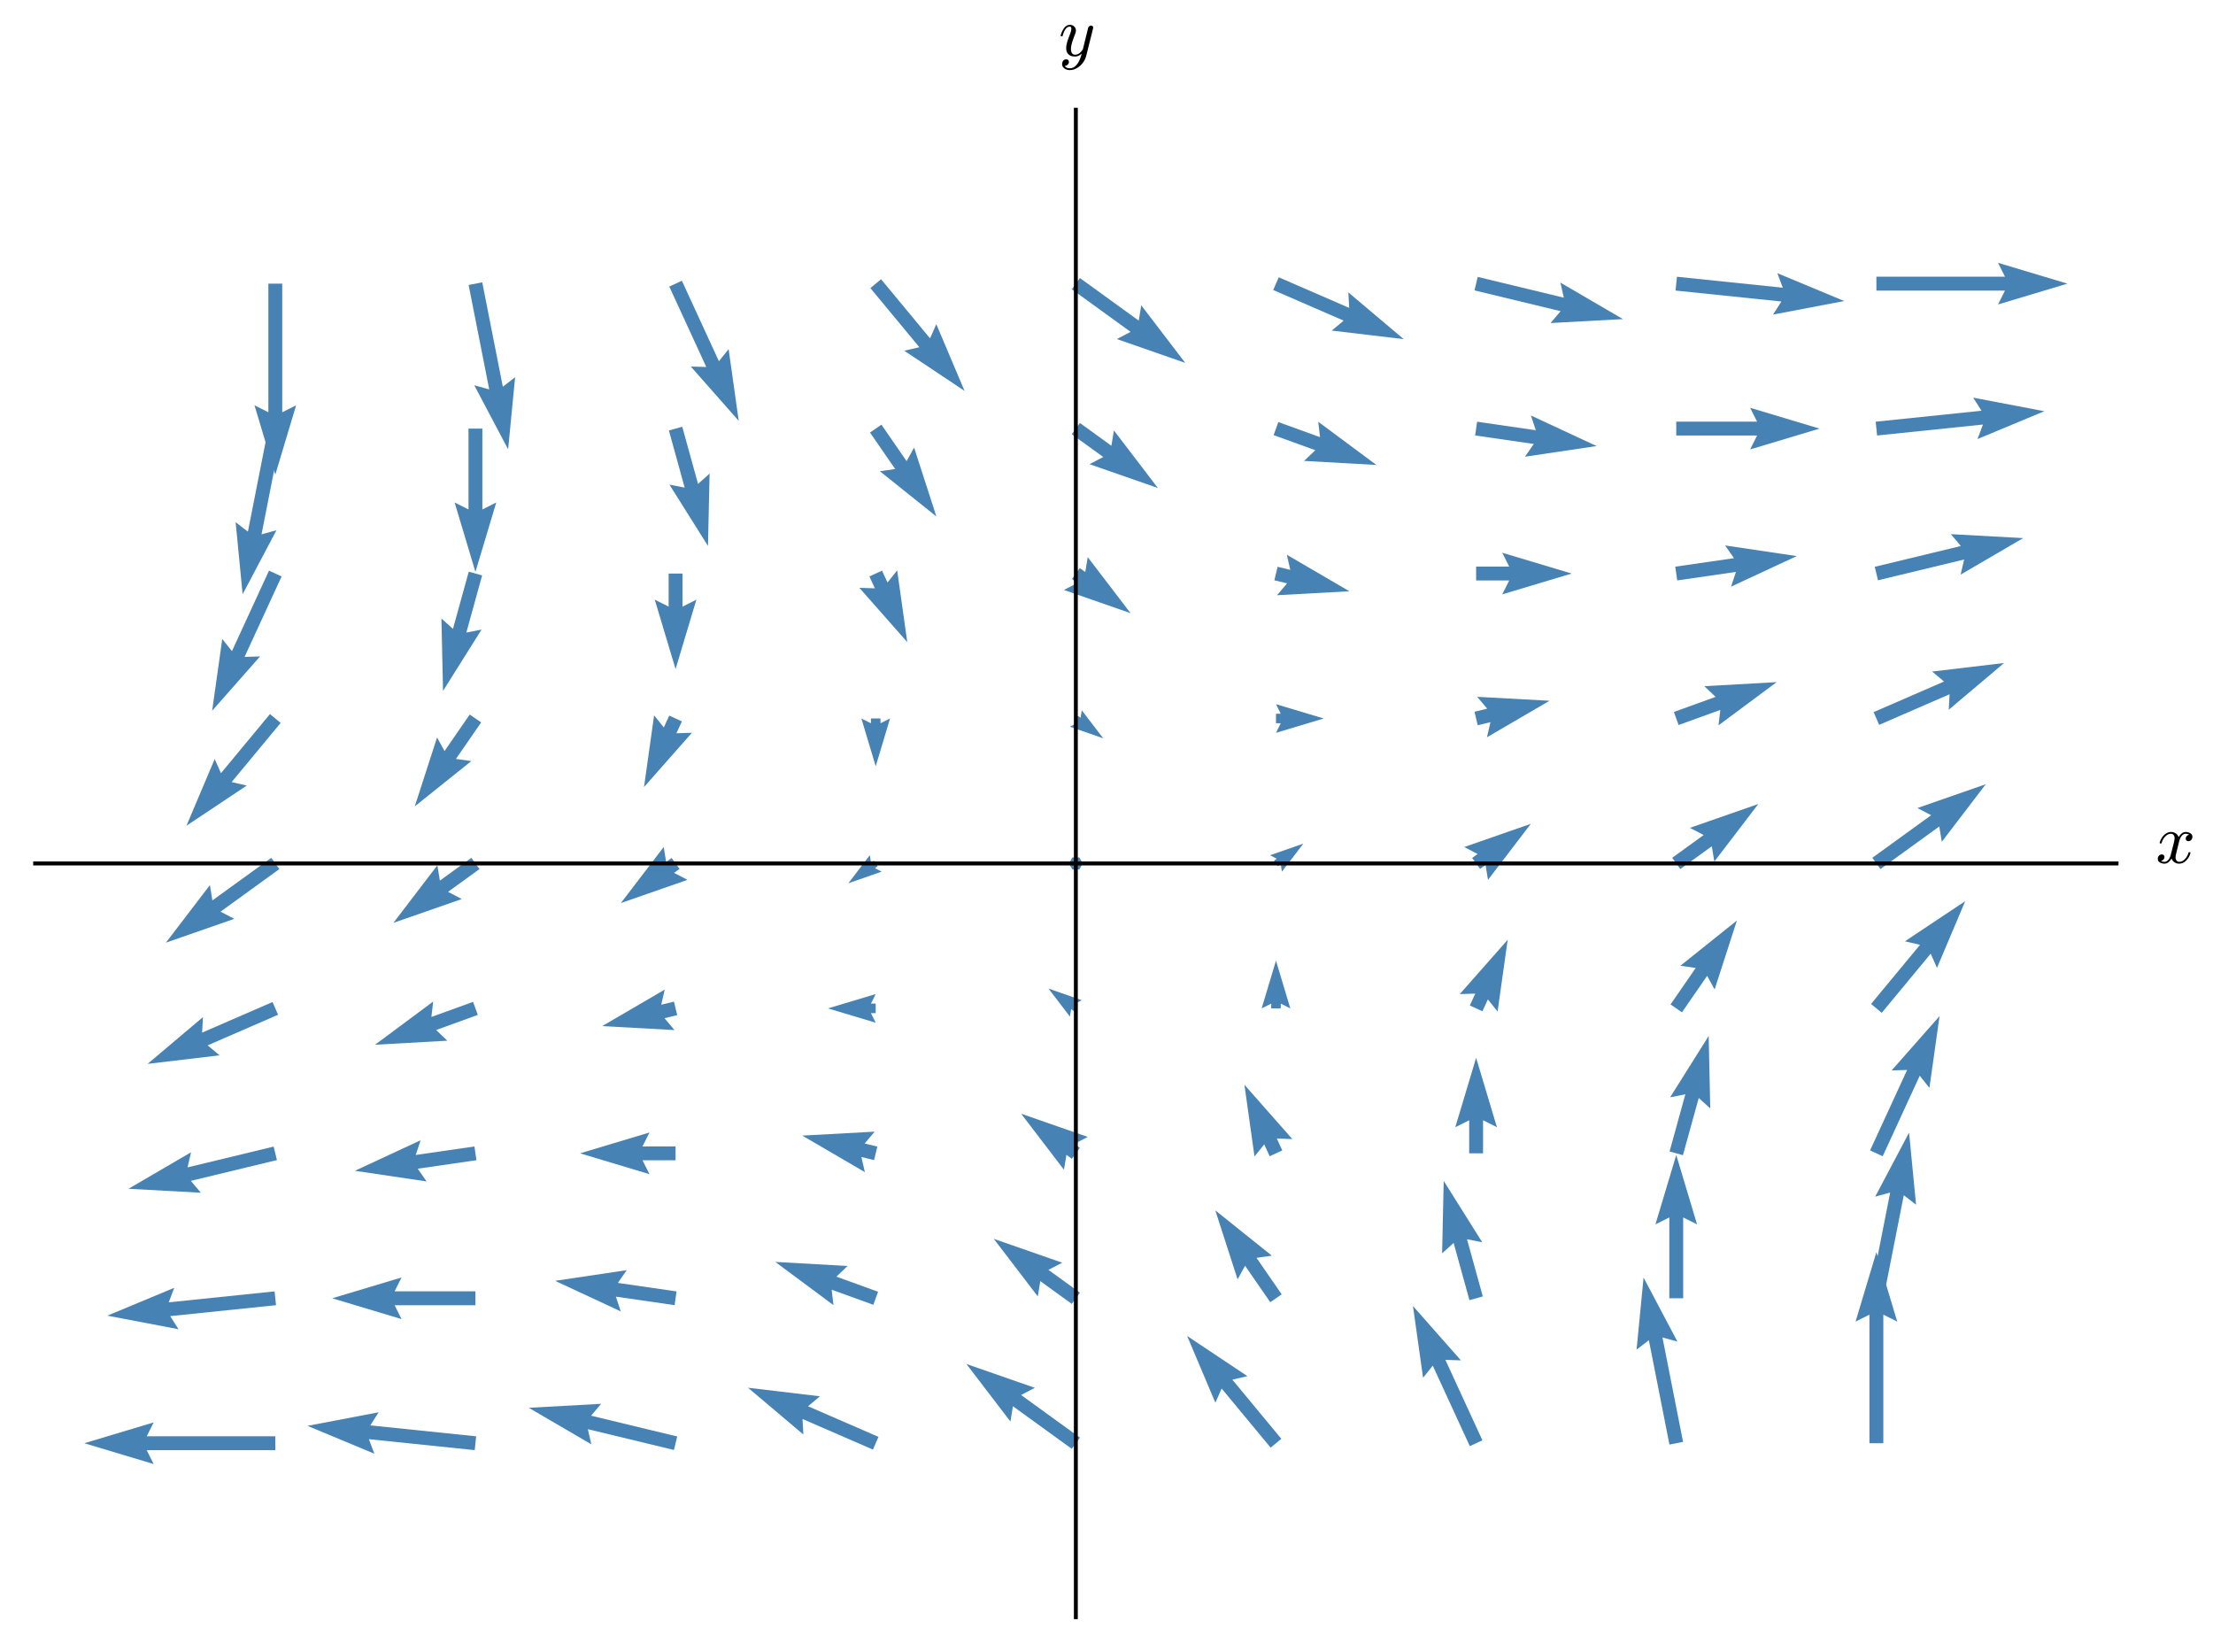 <?xml version="1.0" encoding="utf-8" standalone="no"?>
<!DOCTYPE svg PUBLIC "-//W3C//DTD SVG 1.1//EN"
  "http://www.w3.org/Graphics/SVG/1.1/DTD/svg11.dtd">
<svg xmlns:xlink="http://www.w3.org/1999/xlink" width="453.39pt" height="338.475pt" viewBox="0 0 453.39 338.475" xmlns="http://www.w3.org/2000/svg" version="1.1">
 <defs>
  <style type="text/css">*{stroke-linejoin: round; stroke-linecap: butt}</style>
 </defs>
 <g id="figure_1">
  <g id="patch_1">
   <path d="M 0 338.475 
L 453.39 338.475 
L 453.39 0 
L 0 0 
z
" style="fill: #ffffff"/>
  </g>
  <g id="axes_1">
   <g id="patch_2">
    <path d="M 7.2 331.275 
L 433.63 331.275 
L 433.63 22.475 
L 7.2 22.475 
z
" style="fill: #ffffff"/>
   </g>
   <g id="Quiver_1">
    <path d="M 56.403 297.065 
L 30.059 297.065 
L 31.481 299.908 
L 17.266 295.644 
L 31.481 291.38 
L 30.059 294.222 
L 56.403 294.222 
L 56.403 297.065 
" clip-path="url(#pb00aac9d69)" style="fill: #4682b4"/>
    <path d="M 56.55 267.365 
L 34.866 269.609 
L 36.572 272.29 
L 21.994 269.511 
L 35.695 263.807 
L 34.573 266.781 
L 56.257 264.538 
L 56.55 267.365 
" clip-path="url(#pb00aac9d69)" style="fill: #4682b4"/>
    <path d="M 56.737 237.641 
L 39.096 241.899 
L 41.145 244.329 
L 26.327 243.519 
L 39.144 236.039 
L 38.429 239.136 
L 56.07 234.878 
L 56.737 237.641 
" clip-path="url(#pb00aac9d69)" style="fill: #4682b4"/>
    <path d="M 56.97 207.871 
L 42.54 214.14 
L 44.977 216.181 
L 30.24 217.935 
L 41.578 208.359 
L 41.407 211.533 
L 55.837 205.263 
L 56.97 207.871 
" clip-path="url(#pb00aac9d69)" style="fill: #4682b4"/>
    <path d="M 57.237 178.026 
L 45.184 186.754 
L 48.003 188.223 
L 33.989 193.106 
L 43.001 181.315 
L 43.517 184.452 
L 55.57 175.723 
L 57.237 178.026 
" clip-path="url(#pb00aac9d69)" style="fill: #4682b4"/>
    <path d="M 57.498 148.089 
L 47.46 160.204 
L 50.556 160.923 
L 38.204 169.148 
L 43.989 155.482 
L 45.271 158.39 
L 55.309 146.275 
L 57.498 148.089 
" clip-path="url(#pb00aac9d69)" style="fill: #4682b4"/>
    <path d="M 57.695 118.084 
L 50.106 134.57 
L 53.283 134.467 
L 43.466 145.596 
L 45.536 130.901 
L 47.524 133.381 
L 55.112 116.896 
L 57.695 118.084 
" clip-path="url(#pb00aac9d69)" style="fill: #4682b4"/>
    <path d="M 57.798 88.073 
L 53.579 109.46 
L 56.643 108.616 
L 49.708 121.736 
L 48.276 106.965 
L 50.79 108.91 
L 55.009 87.523 
L 57.798 88.073 
" clip-path="url(#pb00aac9d69)" style="fill: #4682b4"/>
    <path d="M 57.825 58.105 
L 57.825 84.45 
L 60.668 83.028 
L 56.403 97.243 
L 52.139 83.028 
L 54.982 84.45 
L 54.982 58.105 
L 57.825 58.105 
" clip-path="url(#pb00aac9d69)" style="fill: #4682b4"/>
    <path d="M 97.26 297.058 
L 75.576 294.815 
L 76.697 297.789 
L 62.997 292.084 
L 77.575 289.305 
L 75.869 291.987 
L 97.553 294.23 
L 97.26 297.058 
" clip-path="url(#pb00aac9d69)" style="fill: #4682b4"/>
    <path d="M 97.406 267.373 
L 80.846 267.373 
L 82.268 270.216 
L 68.054 265.952 
L 82.268 261.687 
L 80.846 264.53 
L 97.406 264.53 
L 97.406 267.373 
" clip-path="url(#pb00aac9d69)" style="fill: #4682b4"/>
    <path d="M 97.61 237.666 
L 85.583 239.408 
L 87.398 242.018 
L 72.719 239.835 
L 86.175 233.577 
L 85.176 236.594 
L 97.203 234.853 
L 97.61 237.666 
" clip-path="url(#pb00aac9d69)" style="fill: #4682b4"/>
    <path d="M 97.89 207.904 
L 89.348 210.997 
L 91.652 213.186 
L 76.835 214.015 
L 88.748 205.167 
L 88.38 208.324 
L 96.922 205.23 
L 97.89 207.904 
" clip-path="url(#pb00aac9d69)" style="fill: #4682b4"/>
    <path d="M 98.24 178.026 
L 91.791 182.696 
L 94.609 184.165 
L 80.596 189.048 
L 89.607 177.257 
L 90.123 180.394 
L 96.573 175.723 
L 98.24 178.026 
" clip-path="url(#pb00aac9d69)" style="fill: #4682b4"/>
    <path d="M 98.576 147.99 
L 93.414 155.466 
L 96.561 155.912 
L 84.975 165.186 
L 89.543 151.066 
L 91.074 153.851 
L 96.237 146.375 
L 98.576 147.99 
" clip-path="url(#pb00aac9d69)" style="fill: #4682b4"/>
    <path d="M 98.776 117.868 
L 95.541 129.582 
L 98.66 128.969 
L 90.765 141.535 
L 90.439 126.698 
L 92.801 128.825 
L 96.036 117.112 
L 98.776 117.868 
" clip-path="url(#pb00aac9d69)" style="fill: #4682b4"/>
    <path d="M 98.828 87.798 
L 98.828 104.358 
L 101.671 102.936 
L 97.406 117.151 
L 93.142 102.936 
L 95.985 104.358 
L 95.985 87.798 
L 98.828 87.798 
" clip-path="url(#pb00aac9d69)" style="fill: #4682b4"/>
    <path d="M 98.801 57.83 
L 103.02 79.218 
L 105.534 77.273 
L 104.102 92.044 
L 97.167 78.924 
L 100.231 79.768 
L 96.012 58.381 
L 98.801 57.83 
" clip-path="url(#pb00aac9d69)" style="fill: #4682b4"/>
    <path d="M 138.076 297.026 
L 120.435 292.767 
L 121.149 295.864 
L 108.332 288.384 
L 123.151 287.574 
L 121.102 290.004 
L 138.743 294.262 
L 138.076 297.026 
" clip-path="url(#pb00aac9d69)" style="fill: #4682b4"/>
    <path d="M 138.205 267.358 
L 126.179 265.617 
L 127.178 268.634 
L 113.722 262.376 
L 128.4 260.193 
L 126.586 262.803 
L 138.613 264.545 
L 138.205 267.358 
" clip-path="url(#pb00aac9d69)" style="fill: #4682b4"/>
    <path d="M 138.409 237.681 
L 131.634 237.681 
L 133.055 240.524 
L 118.841 236.259 
L 133.055 231.995 
L 131.634 234.838 
L 138.409 234.838 
L 138.409 237.681 
" clip-path="url(#pb00aac9d69)" style="fill: #4682b4"/>
    <path d="M 138.743 207.949 
L 136.14 208.577 
L 138.189 211.007 
L 123.371 210.197 
L 136.188 202.716 
L 135.473 205.813 
L 138.076 205.185 
L 138.743 207.949 
" clip-path="url(#pb00aac9d69)" style="fill: #4682b4"/>
    <path d="M 139.221 177.995 
L 138.1 178.807 
L 140.844 180.237 
L 127.202 184.99 
L 135.975 173.513 
L 136.477 176.566 
L 137.598 175.754 
L 139.221 177.995 
" clip-path="url(#pb00aac9d69)" style="fill: #4682b4"/>
    <path d="M 139.7 147.777 
L 138.581 150.209 
L 141.758 150.106 
L 131.941 161.235 
L 134.01 146.54 
L 135.999 149.02 
L 137.118 146.588 
L 139.7 147.777 
" clip-path="url(#pb00aac9d69)" style="fill: #4682b4"/>
    <path d="M 139.831 117.49 
L 139.831 124.266 
L 142.674 122.844 
L 138.409 137.059 
L 134.145 122.844 
L 136.988 124.266 
L 136.988 117.49 
L 139.831 117.49 
" clip-path="url(#pb00aac9d69)" style="fill: #4682b4"/>
    <path d="M 139.779 87.419 
L 143.015 99.133 
L 145.376 97.006 
L 145.05 111.843 
L 137.156 99.277 
L 140.274 99.89 
L 137.039 88.176 
L 139.779 87.419 
" clip-path="url(#pb00aac9d69)" style="fill: #4682b4"/>
    <path d="M 139.7 57.511 
L 147.289 73.996 
L 149.277 71.516 
L 151.347 86.211 
L 141.529 75.082 
L 144.706 75.185 
L 137.118 58.7 
L 139.7 57.511 
" clip-path="url(#pb00aac9d69)" style="fill: #4682b4"/>
    <path d="M 178.846 296.948 
L 164.416 290.678 
L 164.587 293.852 
L 153.249 284.276 
L 167.985 286.03 
L 165.549 288.071 
L 179.979 294.34 
L 178.846 296.948 
" clip-path="url(#pb00aac9d69)" style="fill: #4682b4"/>
    <path d="M 178.928 267.288 
L 170.386 264.195 
L 170.754 267.352 
L 158.841 258.503 
L 173.658 259.333 
L 171.353 261.522 
L 179.896 264.615 
L 178.928 267.288 
" clip-path="url(#pb00aac9d69)" style="fill: #4682b4"/>
    <path d="M 179.079 237.641 
L 176.476 237.013 
L 177.191 240.11 
L 164.374 232.629 
L 179.192 231.819 
L 177.143 234.249 
L 179.746 234.878 
L 179.079 237.641 
" clip-path="url(#pb00aac9d69)" style="fill: #4682b4"/>
    <path d="M 179.412 207.545 
L 178.434 207.545 
L 179.412 209.502 
L 169.628 206.567 
L 179.412 203.632 
L 178.434 205.589 
L 179.412 205.589 
L 179.412 207.545 
" clip-path="url(#pb00aac9d69)" style="fill: #4682b4"/>
    <path d="M 179.818 177.435 
L 179.258 177.841 
L 180.629 178.556 
L 173.809 180.933 
L 178.195 175.194 
L 178.446 176.72 
L 179.006 176.314 
L 179.818 177.435 
" clip-path="url(#pb00aac9d69)" style="fill: #4682b4"/>
    <path d="M 180.391 147.182 
L 180.391 148.161 
L 182.347 147.182 
L 179.412 156.967 
L 176.477 147.182 
L 178.434 148.161 
L 178.434 147.182 
L 180.391 147.182 
" clip-path="url(#pb00aac9d69)" style="fill: #4682b4"/>
    <path d="M 180.703 116.896 
L 181.823 119.328 
L 183.811 116.848 
L 185.881 131.543 
L 176.064 120.414 
L 179.24 120.517 
L 178.121 118.084 
L 180.703 116.896 
" clip-path="url(#pb00aac9d69)" style="fill: #4682b4"/>
    <path d="M 180.582 86.99 
L 185.744 94.467 
L 187.276 91.682 
L 191.843 105.801 
L 180.258 96.527 
L 183.405 96.082 
L 178.242 88.605 
L 180.582 86.99 
" clip-path="url(#pb00aac9d69)" style="fill: #4682b4"/>
    <path d="M 180.507 57.199 
L 190.544 69.313 
L 191.827 66.405 
L 197.612 80.071 
L 185.259 71.846 
L 188.355 71.127 
L 178.318 59.012 
L 180.507 57.199 
" clip-path="url(#pb00aac9d69)" style="fill: #4682b4"/>
    <path d="M 219.581 296.795 
L 207.528 288.067 
L 207.012 291.203 
L 198.001 279.413 
L 212.015 284.296 
L 209.196 285.765 
L 221.249 294.493 
L 219.581 296.795 
" clip-path="url(#pb00aac9d69)" style="fill: #4682b4"/>
    <path d="M 219.581 267.103 
L 213.132 262.433 
L 212.616 265.569 
L 203.604 253.778 
L 217.618 258.661 
L 214.799 260.13 
L 221.249 264.8 
L 219.581 267.103 
" clip-path="url(#pb00aac9d69)" style="fill: #4682b4"/>
    <path d="M 219.603 237.38 
L 218.483 236.568 
L 217.98 239.621 
L 209.208 228.144 
L 222.85 232.897 
L 220.106 234.327 
L 221.227 235.139 
L 219.603 237.38 
" clip-path="url(#pb00aac9d69)" style="fill: #4682b4"/>
    <path d="M 220.009 207.127 
L 219.449 206.722 
L 219.198 208.248 
L 214.811 202.509 
L 221.632 204.886 
L 220.26 205.601 
L 220.821 206.007 
L 220.009 207.127 
" clip-path="url(#pb00aac9d69)" style="fill: #4682b4"/>
    <path d="M 221.836 176.875 
L 221.126 175.644 
L 219.704 175.644 
L 218.994 176.875 
L 219.704 178.106 
L 221.126 178.106 
L 221.836 176.875 
L 221.126 175.644 
" clip-path="url(#pb00aac9d69)" style="fill: #4682b4"/>
    <path d="M 220.821 146.622 
L 221.381 147.028 
L 221.632 145.501 
L 226.019 151.24 
L 219.198 148.863 
L 220.57 148.149 
L 220.009 147.743 
L 220.821 146.622 
" clip-path="url(#pb00aac9d69)" style="fill: #4682b4"/>
    <path d="M 221.227 116.369 
L 222.347 117.181 
L 222.85 114.128 
L 231.622 125.606 
L 217.98 120.852 
L 220.724 119.422 
L 219.603 118.611 
L 221.227 116.369 
" clip-path="url(#pb00aac9d69)" style="fill: #4682b4"/>
    <path d="M 221.249 86.646 
L 227.698 91.317 
L 228.214 88.181 
L 237.226 99.971 
L 223.212 95.088 
L 226.031 93.619 
L 219.581 88.949 
L 221.249 86.646 
" clip-path="url(#pb00aac9d69)" style="fill: #4682b4"/>
    <path d="M 221.249 56.954 
L 233.302 65.682 
L 233.818 62.546 
L 242.829 74.337 
L 228.815 69.454 
L 231.634 67.985 
L 219.581 59.257 
L 221.249 56.954 
" clip-path="url(#pb00aac9d69)" style="fill: #4682b4"/>
    <path d="M 260.323 296.551 
L 250.286 284.436 
L 249.003 287.344 
L 243.218 273.678 
L 255.571 281.903 
L 252.475 282.622 
L 262.512 294.737 
L 260.323 296.551 
" clip-path="url(#pb00aac9d69)" style="fill: #4682b4"/>
    <path d="M 260.248 266.759 
L 255.086 259.283 
L 253.554 262.068 
L 248.987 247.948 
L 260.572 257.222 
L 257.425 257.668 
L 262.588 265.144 
L 260.248 266.759 
" clip-path="url(#pb00aac9d69)" style="fill: #4682b4"/>
    <path d="M 260.127 236.854 
L 259.007 234.422 
L 257.019 236.901 
L 254.949 222.206 
L 264.766 233.335 
L 261.59 233.233 
L 262.709 235.665 
L 260.127 236.854 
" clip-path="url(#pb00aac9d69)" style="fill: #4682b4"/>
    <path d="M 260.439 206.567 
L 260.439 205.589 
L 258.483 206.567 
L 261.418 196.783 
L 264.353 206.567 
L 262.396 205.589 
L 262.396 206.567 
L 260.439 206.567 
" clip-path="url(#pb00aac9d69)" style="fill: #4682b4"/>
    <path d="M 261.012 176.314 
L 261.572 175.909 
L 260.201 175.194 
L 267.021 172.817 
L 262.635 178.556 
L 262.384 177.029 
L 261.824 177.435 
L 261.012 176.314 
" clip-path="url(#pb00aac9d69)" style="fill: #4682b4"/>
    <path d="M 261.418 146.204 
L 262.396 146.204 
L 261.418 144.247 
L 271.202 147.182 
L 261.418 150.118 
L 262.396 148.161 
L 261.418 148.161 
L 261.418 146.204 
" clip-path="url(#pb00aac9d69)" style="fill: #4682b4"/>
    <path d="M 261.751 116.108 
L 264.354 116.737 
L 263.639 113.64 
L 276.456 121.12 
L 261.638 121.93 
L 263.687 119.5 
L 261.084 118.872 
L 261.751 116.108 
" clip-path="url(#pb00aac9d69)" style="fill: #4682b4"/>
    <path d="M 261.902 86.461 
L 270.444 89.554 
L 270.076 86.397 
L 281.989 95.246 
L 267.172 94.417 
L 269.477 92.227 
L 260.934 89.134 
L 261.902 86.461 
" clip-path="url(#pb00aac9d69)" style="fill: #4682b4"/>
    <path d="M 261.984 56.802 
L 276.414 63.071 
L 276.243 59.898 
L 287.581 69.473 
L 272.845 67.72 
L 275.281 65.679 
L 260.851 59.409 
L 261.984 56.802 
" clip-path="url(#pb00aac9d69)" style="fill: #4682b4"/>
    <path d="M 301.13 296.238 
L 293.541 279.753 
L 291.553 282.233 
L 289.483 267.538 
L 299.301 278.667 
L 296.124 278.564 
L 303.712 295.05 
L 301.13 296.238 
" clip-path="url(#pb00aac9d69)" style="fill: #4682b4"/>
    <path d="M 301.051 266.33 
L 297.815 254.616 
L 295.454 256.743 
L 295.78 241.907 
L 303.674 254.473 
L 300.556 253.86 
L 303.791 265.573 
L 301.051 266.33 
" clip-path="url(#pb00aac9d69)" style="fill: #4682b4"/>
    <path d="M 300.999 236.259 
L 300.999 229.484 
L 298.156 230.905 
L 302.421 216.691 
L 306.685 230.905 
L 303.842 229.484 
L 303.842 236.259 
L 300.999 236.259 
" clip-path="url(#pb00aac9d69)" style="fill: #4682b4"/>
    <path d="M 301.13 205.973 
L 302.249 203.541 
L 299.072 203.643 
L 308.889 192.514 
L 306.82 207.209 
L 304.831 204.729 
L 303.712 207.161 
L 301.13 205.973 
" clip-path="url(#pb00aac9d69)" style="fill: #4682b4"/>
    <path d="M 301.609 175.754 
L 302.73 174.942 
L 299.986 173.513 
L 313.628 168.759 
L 304.855 180.237 
L 304.353 177.184 
L 303.232 177.995 
L 301.609 175.754 
" clip-path="url(#pb00aac9d69)" style="fill: #4682b4"/>
    <path d="M 302.087 145.801 
L 304.69 145.172 
L 302.641 142.742 
L 317.459 143.552 
L 304.642 151.033 
L 305.357 147.936 
L 302.754 148.564 
L 302.087 145.801 
" clip-path="url(#pb00aac9d69)" style="fill: #4682b4"/>
    <path d="M 302.421 116.069 
L 309.196 116.069 
L 307.775 113.226 
L 321.989 117.49 
L 307.775 121.754 
L 309.196 118.912 
L 302.421 118.912 
L 302.421 116.069 
" clip-path="url(#pb00aac9d69)" style="fill: #4682b4"/>
    <path d="M 302.625 86.391 
L 314.651 88.133 
L 313.652 85.116 
L 327.108 91.373 
L 312.43 93.556 
L 314.244 90.946 
L 302.217 89.205 
L 302.625 86.391 
" clip-path="url(#pb00aac9d69)" style="fill: #4682b4"/>
    <path d="M 302.754 56.724 
L 320.395 60.982 
L 319.681 57.885 
L 332.498 65.366 
L 317.679 66.175 
L 319.728 63.745 
L 302.087 59.487 
L 302.754 56.724 
" clip-path="url(#pb00aac9d69)" style="fill: #4682b4"/>
    <path d="M 342.029 295.919 
L 337.81 274.531 
L 335.296 276.476 
L 336.728 261.705 
L 343.663 274.826 
L 340.599 273.981 
L 344.818 295.369 
L 342.029 295.919 
" clip-path="url(#pb00aac9d69)" style="fill: #4682b4"/>
    <path d="M 342.002 265.952 
L 342.002 249.392 
L 339.159 250.813 
L 343.424 236.599 
L 347.688 250.813 
L 344.845 249.392 
L 344.845 265.952 
L 342.002 265.952 
" clip-path="url(#pb00aac9d69)" style="fill: #4682b4"/>
    <path d="M 342.054 235.881 
L 345.289 224.167 
L 342.17 224.781 
L 350.065 212.214 
L 350.391 227.051 
L 348.029 224.924 
L 344.794 236.638 
L 342.054 235.881 
" clip-path="url(#pb00aac9d69)" style="fill: #4682b4"/>
    <path d="M 342.254 205.759 
L 347.416 198.283 
L 344.269 197.837 
L 355.855 188.563 
L 351.287 202.683 
L 349.756 199.898 
L 344.593 207.375 
L 342.254 205.759 
" clip-path="url(#pb00aac9d69)" style="fill: #4682b4"/>
    <path d="M 342.59 175.723 
L 349.039 171.053 
L 346.221 169.584 
L 360.234 164.701 
L 351.223 176.492 
L 350.707 173.356 
L 344.257 178.026 
L 342.59 175.723 
" clip-path="url(#pb00aac9d69)" style="fill: #4682b4"/>
    <path d="M 342.94 145.846 
L 351.482 142.753 
L 349.178 140.564 
L 363.995 139.734 
L 352.082 148.583 
L 352.45 145.426 
L 343.908 148.519 
L 342.94 145.846 
" clip-path="url(#pb00aac9d69)" style="fill: #4682b4"/>
    <path d="M 343.22 116.083 
L 355.247 114.341 
L 353.432 111.732 
L 368.111 113.915 
L 354.655 120.172 
L 355.654 117.155 
L 343.627 118.897 
L 343.22 116.083 
" clip-path="url(#pb00aac9d69)" style="fill: #4682b4"/>
    <path d="M 343.424 86.376 
L 359.984 86.376 
L 358.562 83.533 
L 372.776 87.798 
L 358.562 92.062 
L 359.984 89.219 
L 343.424 89.219 
L 343.424 86.376 
" clip-path="url(#pb00aac9d69)" style="fill: #4682b4"/>
    <path d="M 343.57 56.692 
L 365.254 58.935 
L 364.133 55.961 
L 377.833 61.665 
L 363.255 64.444 
L 364.961 61.763 
L 343.277 59.519 
L 343.57 56.692 
" clip-path="url(#pb00aac9d69)" style="fill: #4682b4"/>
    <path d="M 383.005 295.644 
L 383.005 269.3 
L 380.162 270.721 
L 384.427 256.507 
L 388.691 270.721 
L 385.848 269.3 
L 385.848 295.644 
L 383.005 295.644 
" clip-path="url(#pb00aac9d69)" style="fill: #4682b4"/>
    <path d="M 383.032 265.676 
L 387.251 244.289 
L 384.187 245.133 
L 391.122 232.013 
L 392.554 246.784 
L 390.04 244.839 
L 385.821 266.227 
L 383.032 265.676 
" clip-path="url(#pb00aac9d69)" style="fill: #4682b4"/>
    <path d="M 383.135 235.665 
L 390.724 219.18 
L 387.547 219.282 
L 397.364 208.153 
L 395.294 222.848 
L 393.306 220.369 
L 385.718 236.854 
L 383.135 235.665 
" clip-path="url(#pb00aac9d69)" style="fill: #4682b4"/>
    <path d="M 383.332 205.66 
L 393.37 193.545 
L 390.274 192.826 
L 402.626 184.601 
L 396.841 198.267 
L 395.559 195.359 
L 385.521 207.474 
L 383.332 205.66 
" clip-path="url(#pb00aac9d69)" style="fill: #4682b4"/>
    <path d="M 383.593 175.723 
L 395.646 166.995 
L 392.827 165.526 
L 406.841 160.643 
L 397.829 172.434 
L 397.313 169.298 
L 385.26 178.026 
L 383.593 175.723 
" clip-path="url(#pb00aac9d69)" style="fill: #4682b4"/>
    <path d="M 383.86 145.879 
L 398.29 139.609 
L 395.853 137.568 
L 410.59 135.815 
L 399.252 145.39 
L 399.423 142.216 
L 384.993 148.486 
L 383.86 145.879 
" clip-path="url(#pb00aac9d69)" style="fill: #4682b4"/>
    <path d="M 384.093 116.108 
L 401.734 111.85 
L 399.685 109.42 
L 414.503 110.23 
L 401.686 117.711 
L 402.401 114.614 
L 384.76 118.872 
L 384.093 116.108 
" clip-path="url(#pb00aac9d69)" style="fill: #4682b4"/>
    <path d="M 384.28 86.384 
L 405.964 84.141 
L 404.258 81.459 
L 418.836 84.238 
L 405.135 89.942 
L 406.257 86.968 
L 384.573 89.212 
L 384.28 86.384 
" clip-path="url(#pb00aac9d69)" style="fill: #4682b4"/>
    <path d="M 384.427 56.684 
L 410.771 56.684 
L 409.349 53.841 
L 423.564 58.105 
L 409.349 62.37 
L 410.771 59.527 
L 384.427 59.527 
L 384.427 56.684 
" clip-path="url(#pb00aac9d69)" style="fill: #4682b4"/>
   </g>
   <g id="matplotlib.axis_1">
    <g id="text_1">
     <!-- $x$ -->
     <g transform="translate(441.63 176.875) scale(0.14 -0.14)">
      <defs>
       <path id="Cmmi10-78" d="M 500 184 
Q 613 97 819 97 
Q 1019 97 1172 289 
Q 1325 481 1381 709 
L 1672 1844 
Q 1741 2153 1741 2266 
Q 1741 2425 1652 2544 
Q 1563 2663 1403 2663 
Q 1200 2663 1022 2536 
Q 844 2409 722 2214 
Q 600 2019 550 1819 
Q 538 1778 500 1778 
L 422 1778 
Q 372 1778 372 1838 
L 372 1856 
Q 434 2094 584 2320 
Q 734 2547 951 2687 
Q 1169 2828 1416 2828 
Q 1650 2828 1839 2703 
Q 2028 2578 2106 2363 
Q 2216 2559 2386 2693 
Q 2556 2828 2759 2828 
Q 2897 2828 3040 2779 
Q 3184 2731 3275 2631 
Q 3366 2531 3366 2381 
Q 3366 2219 3261 2101 
Q 3156 1984 2994 1984 
Q 2891 1984 2822 2050 
Q 2753 2116 2753 2216 
Q 2753 2350 2845 2451 
Q 2938 2553 3066 2572 
Q 2950 2663 2747 2663 
Q 2541 2663 2389 2472 
Q 2238 2281 2175 2047 
L 1894 916 
Q 1825 659 1825 494 
Q 1825 331 1917 214 
Q 2009 97 2163 97 
Q 2463 97 2698 361 
Q 2934 625 3009 941 
Q 3022 978 3059 978 
L 3138 978 
Q 3163 978 3178 961 
Q 3194 944 3194 922 
Q 3194 916 3188 903 
Q 3097 522 2806 225 
Q 2516 -72 2150 -72 
Q 1916 -72 1727 54 
Q 1538 181 1459 397 
Q 1359 209 1182 68 
Q 1006 -72 806 -72 
Q 669 -72 523 -23 
Q 378 25 287 125 
Q 197 225 197 378 
Q 197 528 301 651 
Q 406 775 563 775 
Q 669 775 741 711 
Q 813 647 813 544 
Q 813 409 723 309 
Q 634 209 500 184 
z
" transform="scale(0.016)"/>
      </defs>
      <use xlink:href="#Cmmi10-78" transform="translate(0 0.812)"/>
     </g>
    </g>
   </g>
   <g id="matplotlib.axis_2">
    <g id="text_2">
     <!-- $y$ -->
     <g transform="translate(216.915 11.535) scale(0.14 -0.14)">
      <defs>
       <path id="Cmmi10-79" d="M 538 -916 
Q 672 -1147 1006 -1147 
Q 1309 -1147 1531 -934 
Q 1753 -722 1889 -420 
Q 2025 -119 2100 197 
Q 1816 -72 1484 -72 
Q 1231 -72 1053 15 
Q 875 103 776 276 
Q 678 450 678 697 
Q 678 906 734 1126 
Q 791 1347 892 1617 
Q 994 1888 1069 2088 
Q 1153 2322 1153 2472 
Q 1153 2663 1013 2663 
Q 759 2663 595 2402 
Q 431 2141 353 1819 
Q 341 1778 300 1778 
L 225 1778 
Q 172 1778 172 1838 
L 172 1856 
Q 275 2238 487 2533 
Q 700 2828 1025 2828 
Q 1253 2828 1411 2678 
Q 1569 2528 1569 2297 
Q 1569 2178 1516 2047 
Q 1488 1969 1388 1706 
Q 1288 1444 1234 1272 
Q 1181 1100 1147 934 
Q 1113 769 1113 603 
Q 1113 391 1203 244 
Q 1294 97 1491 97 
Q 1888 97 2203 581 
L 2688 2553 
Q 2709 2638 2787 2698 
Q 2866 2759 2956 2759 
Q 3034 2759 3092 2709 
Q 3150 2659 3150 2578 
Q 3150 2541 3144 2528 
L 2509 -19 
Q 2425 -347 2200 -647 
Q 1975 -947 1658 -1130 
Q 1341 -1313 997 -1313 
Q 831 -1313 668 -1248 
Q 506 -1184 406 -1056 
Q 306 -928 306 -756 
Q 306 -581 409 -453 
Q 513 -325 684 -325 
Q 788 -325 858 -389 
Q 928 -453 928 -556 
Q 928 -703 818 -812 
Q 709 -922 563 -922 
Q 556 -919 550 -917 
Q 544 -916 538 -916 
z
" transform="scale(0.016)"/>
      </defs>
      <use xlink:href="#Cmmi10-79" transform="translate(0 0.812)"/>
     </g>
    </g>
   </g>
   <g id="patch_3">
    <path d="M 220.415 331.275 
L 220.415 22.475 
" style="fill: none; stroke: #000000; stroke-width: 0.8; stroke-linejoin: miter; stroke-linecap: square"/>
   </g>
   <g id="patch_4">
    <path d="M 7.2 176.875 
L 433.63 176.875 
" style="fill: none; stroke: #000000; stroke-width: 0.8; stroke-linejoin: miter; stroke-linecap: square"/>
   </g>
  </g>
 </g>
 <defs>
  <clipPath id="pb00aac9d69">
   <rect x="7.2" y="22.475" width="426.43" height="308.8"/>
  </clipPath>
 </defs>
</svg>
